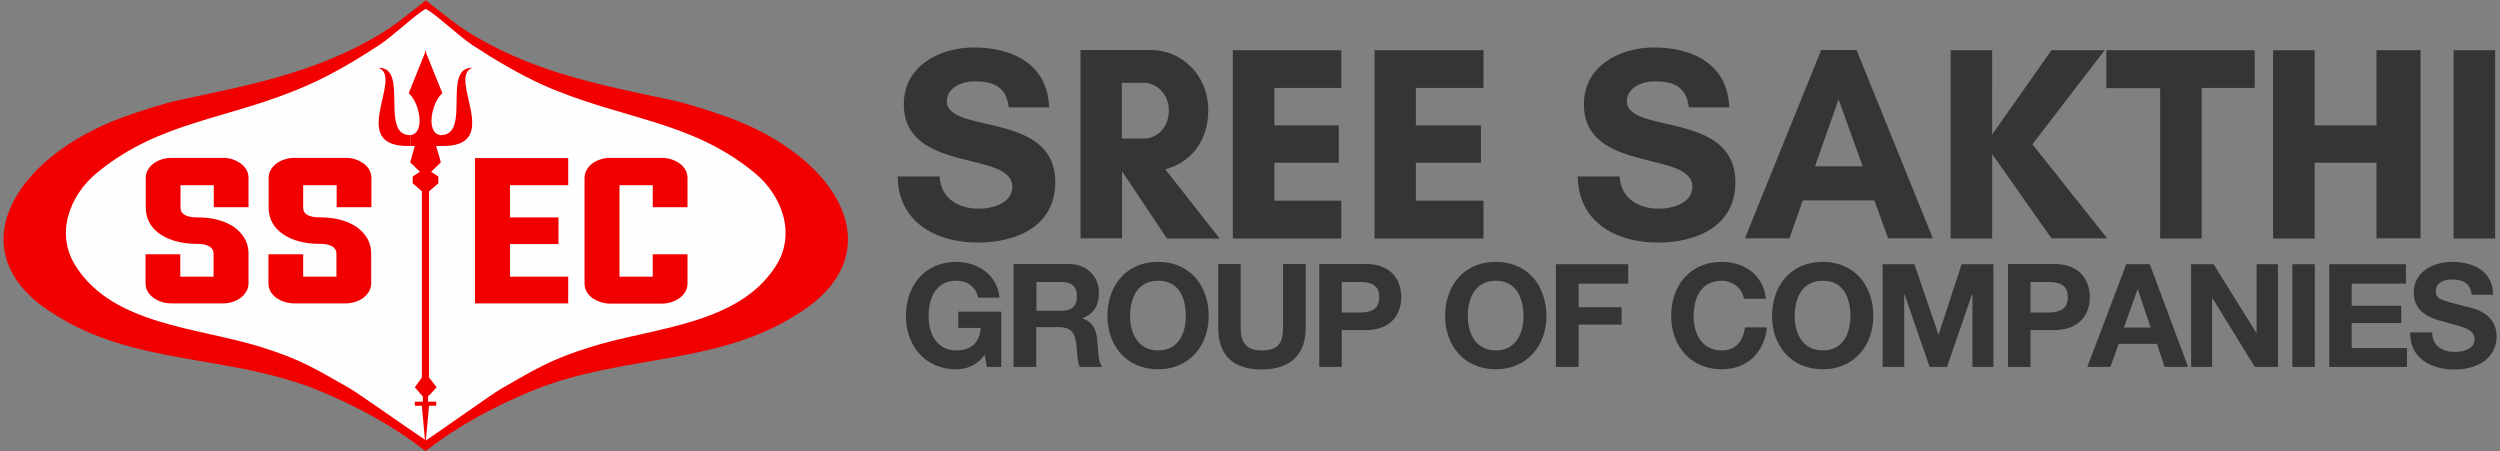 <svg xmlns="http://www.w3.org/2000/svg" xmlns:xlink="http://www.w3.org/1999/xlink" id="Layer_1" x="0px" y="0px" viewBox="0 0 1180 213" style="enable-background:new 0 0 1180 213;" xml:space="preserve"><rect x="0" y="0" width="1180" height="213" fill="#808080" stroke="none"/> <style type="text/css"> .st0{fill:#FEFEFE;} .st1{fill:#F20000;} .st2{fill:#373435;} </style> <polygon class="st0" points="204.9,207.7 201.1,208.2 137.6,175.1 41,143.9 19.7,100.9 70.4,59.9 145.5,36.7 168,24.9 182.7,15.9 197.2,4.3 201.1,1.2 221.1,17.6 237.1,25.8 351.5,63.8 394.3,104.8 374.5,143.4 299.6,164.2 249.1,180.6 218.5,198 "></polygon> <path class="st1" d="M24.8,147.8c38.6,25.1,82.8,19.1,125.6,36.5c18.1,7.5,35.3,16.7,50.5,28.7l0.2-5.1 c-7.7-5.1-31.2-21.7-35.7-24.4c-16.2-9.2-23.2-13.8-42.5-19.8c-29.9-9.2-69.3-10.4-86.9-37.7c-10.1-15.2-3.4-33.6,9.7-44.4 c30.2-24.9,62.1-24.9,99.3-41.3c12.1-5.3,23.4-12.1,34.1-19.1c6.5-4.3,17.1-14.5,22-17.1c0-1.4,0-2.7,0-4.1 c-0.2,0.2-0.5,0.5-0.5,0.5c-8.9,6.8-13.8,11.4-23.7,17.1C147.5,34.5,118,40.1,85.2,47.1c-8.2,1.7-18.8,5.3-26.6,8 C5,74.6-19.9,119.8,24.8,147.8z"></path> <path class="st1" d="M377.1,147.8c-38.6,25.1-82.8,19.1-125.6,36.5c-18.1,7.5-35.5,16.7-50.7,28.7l0.2-5.1 c7.7-5.1,30.9-21.7,35.5-24.4c16.2-9.2,23.2-13.8,42.5-19.8c29.7-9.2,69.1-10.4,86.9-37.7c10.1-15.2,3.4-33.6-9.7-44.4 c-30.2-24.9-62.1-24.9-99.5-41.3C245,35,233.7,28.3,223,21.3c-6.5-4.3-17.1-14.5-22-17.1c0-1.4,0-2.7-0.2-4.1 c0.2,0.2,0.7,0.5,0.7,0.5c8.9,6.8,13.8,11.4,23.7,17.1c29.2,16.9,58.7,22.5,91.5,29.5c8.2,1.7,18.8,5.3,26.6,8 C396.9,74.6,421.8,119.8,377.1,147.8z"></path> <g id="_766628288"> <g> <path class="st1" d="M193.8,63.8v5.1c-30.7,1-2.9-32.6-15.2-36.9C193.3,31.6,178.9,64,193.8,63.8z M201.1,23.7L192.9,44 c4.8,3.9,8.2,18.4,1,19.8v5.1h7.2V23.7z"></path> <path class="st1" d="M207.8,63.8v5.1c30.7,1,2.9-32.6,15.2-36.9C208.3,31.6,222.8,64,207.8,63.8z M200.6,23.7l8.2,20.3 c-4.8,3.9-8.2,18.4-1,19.8v5.1h-6.8L200.6,23.7z"></path> </g> <polygon class="st1" points="200.8,210.1 199.1,191.5 195.8,191.5 195.8,189.6 199.6,189.6 199.6,187.2 195.8,182.8 199.1,178.2 199.1,90.3 194.8,86.5 194.8,83.3 198.2,81.1 193.6,76.6 196.2,67.4 205.4,67.4 208.1,76.6 203.5,81.1 206.9,83.3 206.9,86.5 202.5,90.3 202.5,178.2 206.1,182.8 202,187.2 202,189.6 205.9,189.6 205.9,191.5 202.5,191.5 "></polygon> </g> <g id="_766626720"> <path class="st1" d="M100.8,87.4H85.2V98c0,3.1,2.7,4.6,8,4.6c6.8,0,12.3,1.4,16.9,4.3c4.8,3.4,7.2,7.5,7.2,12.8v14 c0,2.7-1.2,4.8-3.6,6.8c-2.4,1.7-5.1,2.7-8.5,2.7H81c-3.4,0-6.3-1-8.7-2.7c-2.4-1.9-3.6-4.1-3.6-6.8V120h16.4v10.6h15.7v-10.9 c0-2.9-2.7-4.6-7.7-4.6c-6.8,0-12.6-1.4-17.1-4.3c-4.8-3.1-7.2-7.5-7.2-12.8V84c0-2.7,1.2-4.8,3.6-6.8c2.4-1.7,5.3-2.7,8.7-2.7 h24.1c3.4,0,6,1,8.5,2.7c2.4,1.9,3.6,4.1,3.6,6.8v13.8h-16.4V87.4z M158.8,87.4h-15.7V98c0,3.1,2.7,4.6,8,4.6 c6.8,0,12.3,1.4,16.9,4.3c4.8,3.4,7.2,7.5,7.2,12.8v14c0,2.7-1.2,4.8-3.6,6.8c-2.4,1.7-5.1,2.7-8.5,2.7H139c-3.4,0-6.3-1-8.7-2.7 c-2.4-1.9-3.6-4.1-3.6-6.8V120h16.4v10.6h15.7v-10.9c0-2.9-2.7-4.6-7.7-4.6c-7,0-12.6-1.4-17.1-4.3c-4.8-3.1-7.2-7.5-7.2-12.8V84 c0-2.7,1.2-4.8,3.6-6.8c2.4-1.7,5.3-2.7,8.7-2.7h24.1c3.4,0,6,1,8.5,2.7c2.4,1.9,3.6,4.1,3.6,6.8v13.8h-16.4V87.4z"></path> <path class="st1" d="M240.7,130.6h27.5v12.6h-44V74.6h44v12.8h-27.5v15.2h22.9v12.6h-22.9V130.6z M308.1,87.4h-15.7v43.2h15.7V120 h16.4v13.8c0,2.7-1.2,4.8-3.6,6.8c-2.4,1.7-5.3,2.7-8.5,2.7H288c-3.1,0-6-1-8.5-2.7c-2.4-1.9-3.6-4.1-3.6-6.8V84 c0-2.7,1.2-4.8,3.6-6.8c2.4-1.7,5.3-2.7,8.5-2.7h24.4c3.1,0,6,1,8.5,2.7c2.4,1.9,3.6,4.1,3.6,6.8v13.8h-16.4V87.4z"></path> </g> <path class="st2" d="M462.1,98.5c-9.7,0-18.1-4.8-18.6-15.2h-19.8c0.2,21.5,18.1,31.2,37.7,31.2c18.1,0,36.7-7.5,36.7-28.5 c0-33.8-51.2-22.5-51.2-38.2c0-6.8,7.7-9.4,13-9.4c9.9,0,15.2,3.1,16.2,12.3h19.1c-0.7-20.3-17.1-28.3-35.5-28.3 c-16.2,0-33.1,8.7-33.1,26.8c0,32.8,51.2,21.7,51.2,38.9C477.8,96.1,468.2,98.5,462.1,98.5z M529.5,80.7L529.5,80.7l21.3,31.9h24.9 L550,79.9c11.4-2.9,20.3-12.8,20.3-27.8c0-16.9-12.8-28.5-27-28.5h-13.8h-4.8h-14.7v88.9h19.6V80.7z M539.9,39.1 c5.8,0,11.8,5.1,11.8,13c0,8.5-6,13.3-11.8,13.3h-10.4V39.1H539.9z M633.1,94.7h-31.6V76.8h30.4V59.2h-30.4V41.5h31.6V23.7h-51.2 v88.9h51.2V94.7z M700.2,94.7h-31.9V76.8H699V59.2h-30.7V41.5h31.9V23.7h-51.4v88.9h51.4V94.7z M783.1,98.5 c-9.7,0-18.1-4.8-18.6-15.2h-19.8c0.2,21.5,18.1,31.2,37.7,31.2c18.1,0,36.7-7.5,36.7-28.5c0-33.8-51.2-22.5-51.2-38.2 c0-6.8,7.7-9.4,13-9.4c9.9,0,15.2,3.1,16.2,12.3h19.1c-0.7-20.3-17.1-28.3-35.5-28.3c-16.2,0-33.1,8.7-33.1,26.8 c0,32.8,51.2,21.7,51.2,38.9C798.8,96.1,789.1,98.5,783.1,98.5z M879.2,78.5h-22.5l11.1-31.6L879.2,78.5z M912.3,112.5l-36-88.9 h-16.7l-36,88.9h21l6.3-17.9h33.8l6.5,17.9H912.3z M940.3,72.7l28,39.8h26.3l-35.3-44.4l34.1-44.4h-25.1l-28,39.8V23.7h-19.6v88.9 h19.6V72.7z M1039.1,41.5h25.1V23.7h-70v17.9h25.4v71h19.6V41.5z M1121.7,23.7v35.5h-29.2V23.7h-19.6v88.9h19.6V76.8h29.2v35.7h20.8 V23.7H1121.7z M1177.7,112.5V23.7h-19.6v88.9H1177.7z"></path> <path class="st2" d="M465.8,173.2h6.8v-26.1h-20.3v7.7h10.6c-0.5,7-4.6,10.6-11.6,10.6c-9.4,0-13-8.2-13-16.2 c0-8.7,3.6-16.7,13-16.7c5.1,0,9.2,2.7,10.4,8h10.1c-1-10.9-10.6-16.9-20.5-16.9c-14.7,0-23.7,11.1-23.7,25.6 c0,13.8,8.9,25.1,23.7,25.1c4.8,0,9.7-1.7,13.5-6.8L465.8,173.2z M489.2,133.1h11.6c4.8,0,7.5,1.9,7.5,6.8c0,4.8-2.7,6.8-7.5,6.8 h-11.6V133.1z M478.5,173.2h10.6v-18.8h10.6c5.3,0,7.5,2.2,8.2,7.2c0.5,3.9,0.5,8.5,1.7,11.6h10.6c-1.9-2.7-1.9-8.5-2.2-11.4 c-0.2-5.1-1.7-9.9-7-11.4v-0.2c5.6-2.2,7.7-6.5,7.7-12.1c0-7.5-5.6-13.5-14.2-13.5h-26.1V173.2z M533.4,149.2 c0-8.7,3.6-16.7,13.3-16.7s13,8,13,16.7c0,8-3.4,16.2-13,16.2S533.4,157.2,533.4,149.2z M522.7,149.2c0,13.8,8.9,25.1,23.9,25.1 s23.9-11.4,23.9-25.1c0-14.5-8.9-25.6-23.9-25.6S522.7,134.8,522.7,149.2z M616.2,124.6h-10.6v30.2c0,7.2-2.4,10.6-10.1,10.6 c-8.5,0-9.9-5.3-9.9-10.6v-30.2h-10.6v30.2c0,13.3,7.5,19.6,20.5,19.6c13,0,20.8-6.5,20.8-19.6V124.6z M633.3,133.1h8.5 c4.8,0,9.2,1,9.2,7.2c0,6-4.3,7.2-9.2,7.2h-8.5V133.1z M622.7,173.2h10.6v-17.4h11.4c12.1,0,16.7-7.7,16.7-15.5 c0-8-4.6-15.7-16.7-15.7h-22V173.2z M692.8,149.2c0-8.7,3.6-16.7,13.3-16.7c9.4,0,13,8,13,16.7c0,8-3.6,16.2-13,16.2 C696.4,165.4,692.8,157.2,692.8,149.2z M682.1,149.2c0,13.8,8.9,25.1,23.9,25.1s23.9-11.4,23.9-25.1c0-14.5-8.9-25.6-23.9-25.6 S682.1,134.8,682.1,149.2z M734.5,173.2h10.6v-20h20.3v-8.2h-20.3v-11.1h23.4v-9.2h-34.1V173.2z M833.5,141 c-1.2-11.4-10.4-17.4-20.8-17.4c-15,0-23.9,11.1-23.9,25.6c0,13.8,8.9,25.1,23.9,25.1c11.8,0,20-7.7,21.3-19.8h-10.4 c-0.7,6.3-4.3,10.9-10.9,10.9c-9.7,0-13.3-8.2-13.3-16.2c0-8.7,3.6-16.7,13.3-16.7c5.1,0,9.7,3.6,10.4,8.5H833.5z M847.1,149.2 c0-8.7,3.6-16.7,13.3-16.7c9.7,0,13,8,13,16.7c0,8-3.4,16.2-13,16.2C850.7,165.4,847.1,157.2,847.1,149.2z M836.4,149.2 c0,13.8,8.9,25.1,23.9,25.1s23.9-11.4,23.9-25.1c0-14.5-8.9-25.6-23.9-25.6S836.4,134.8,836.4,149.2z M888.9,173.2h9.9v-34.1h0.2 l11.8,34.1h8.2l11.8-34.3h0.2v34.3h9.9v-48.5h-15l-10.9,33.3l0,0l-11.4-33.3h-15V173.2z M958.4,133.1h8.2c5.1,0,9.4,1,9.4,7.2 c0,6-4.3,7.2-9.4,7.2h-8.2V133.1z M947.8,173.2h10.6v-17.4h11.1c12.3,0,16.9-7.7,16.9-15.5c0-8-4.6-15.7-16.9-15.7h-21.7V173.2z M1008.9,136.7h0.2l6,17.9h-12.6L1008.9,136.7z M985.2,173.2h10.9l3.9-10.9h18.1l3.6,10.9h11.1l-18.1-48.5h-11.1L985.2,173.2z M1034.2,173.2h9.9v-32.4h0.2l20,32.4h10.9v-48.5h-10.1v32.6l0,0l-20.3-32.6h-10.6V173.2z M1082,173.2h10.6v-48.5H1082V173.2z M1099.4,173.2h36.7v-8.9h-26.1v-11.8h23.4v-8.2h-23.4v-10.4h25.6v-9.2h-36.2V173.2z M1137.6,157c-0.2,12.1,9.9,17.4,20.8,17.4 c13,0,20-6.8,20-15.7c0-10.9-10.9-13.3-14.5-14c-12.1-3.1-14.2-3.6-14.2-7.2c0-4.1,3.9-5.6,7.2-5.6c5.1,0,9.2,1.4,9.7,7.2h10.1 c0-11.1-9.2-15.5-19.3-15.5c-8.7,0-18.1,4.6-18.1,14.5c0,8.9,7.2,12.1,14.5,13.8c7,2.2,14.2,2.9,14.2,8.2c0,4.8-5.6,6-9.4,6 c-5.6,0-10.6-2.7-10.6-9.2H1137.6z"></path> </svg>